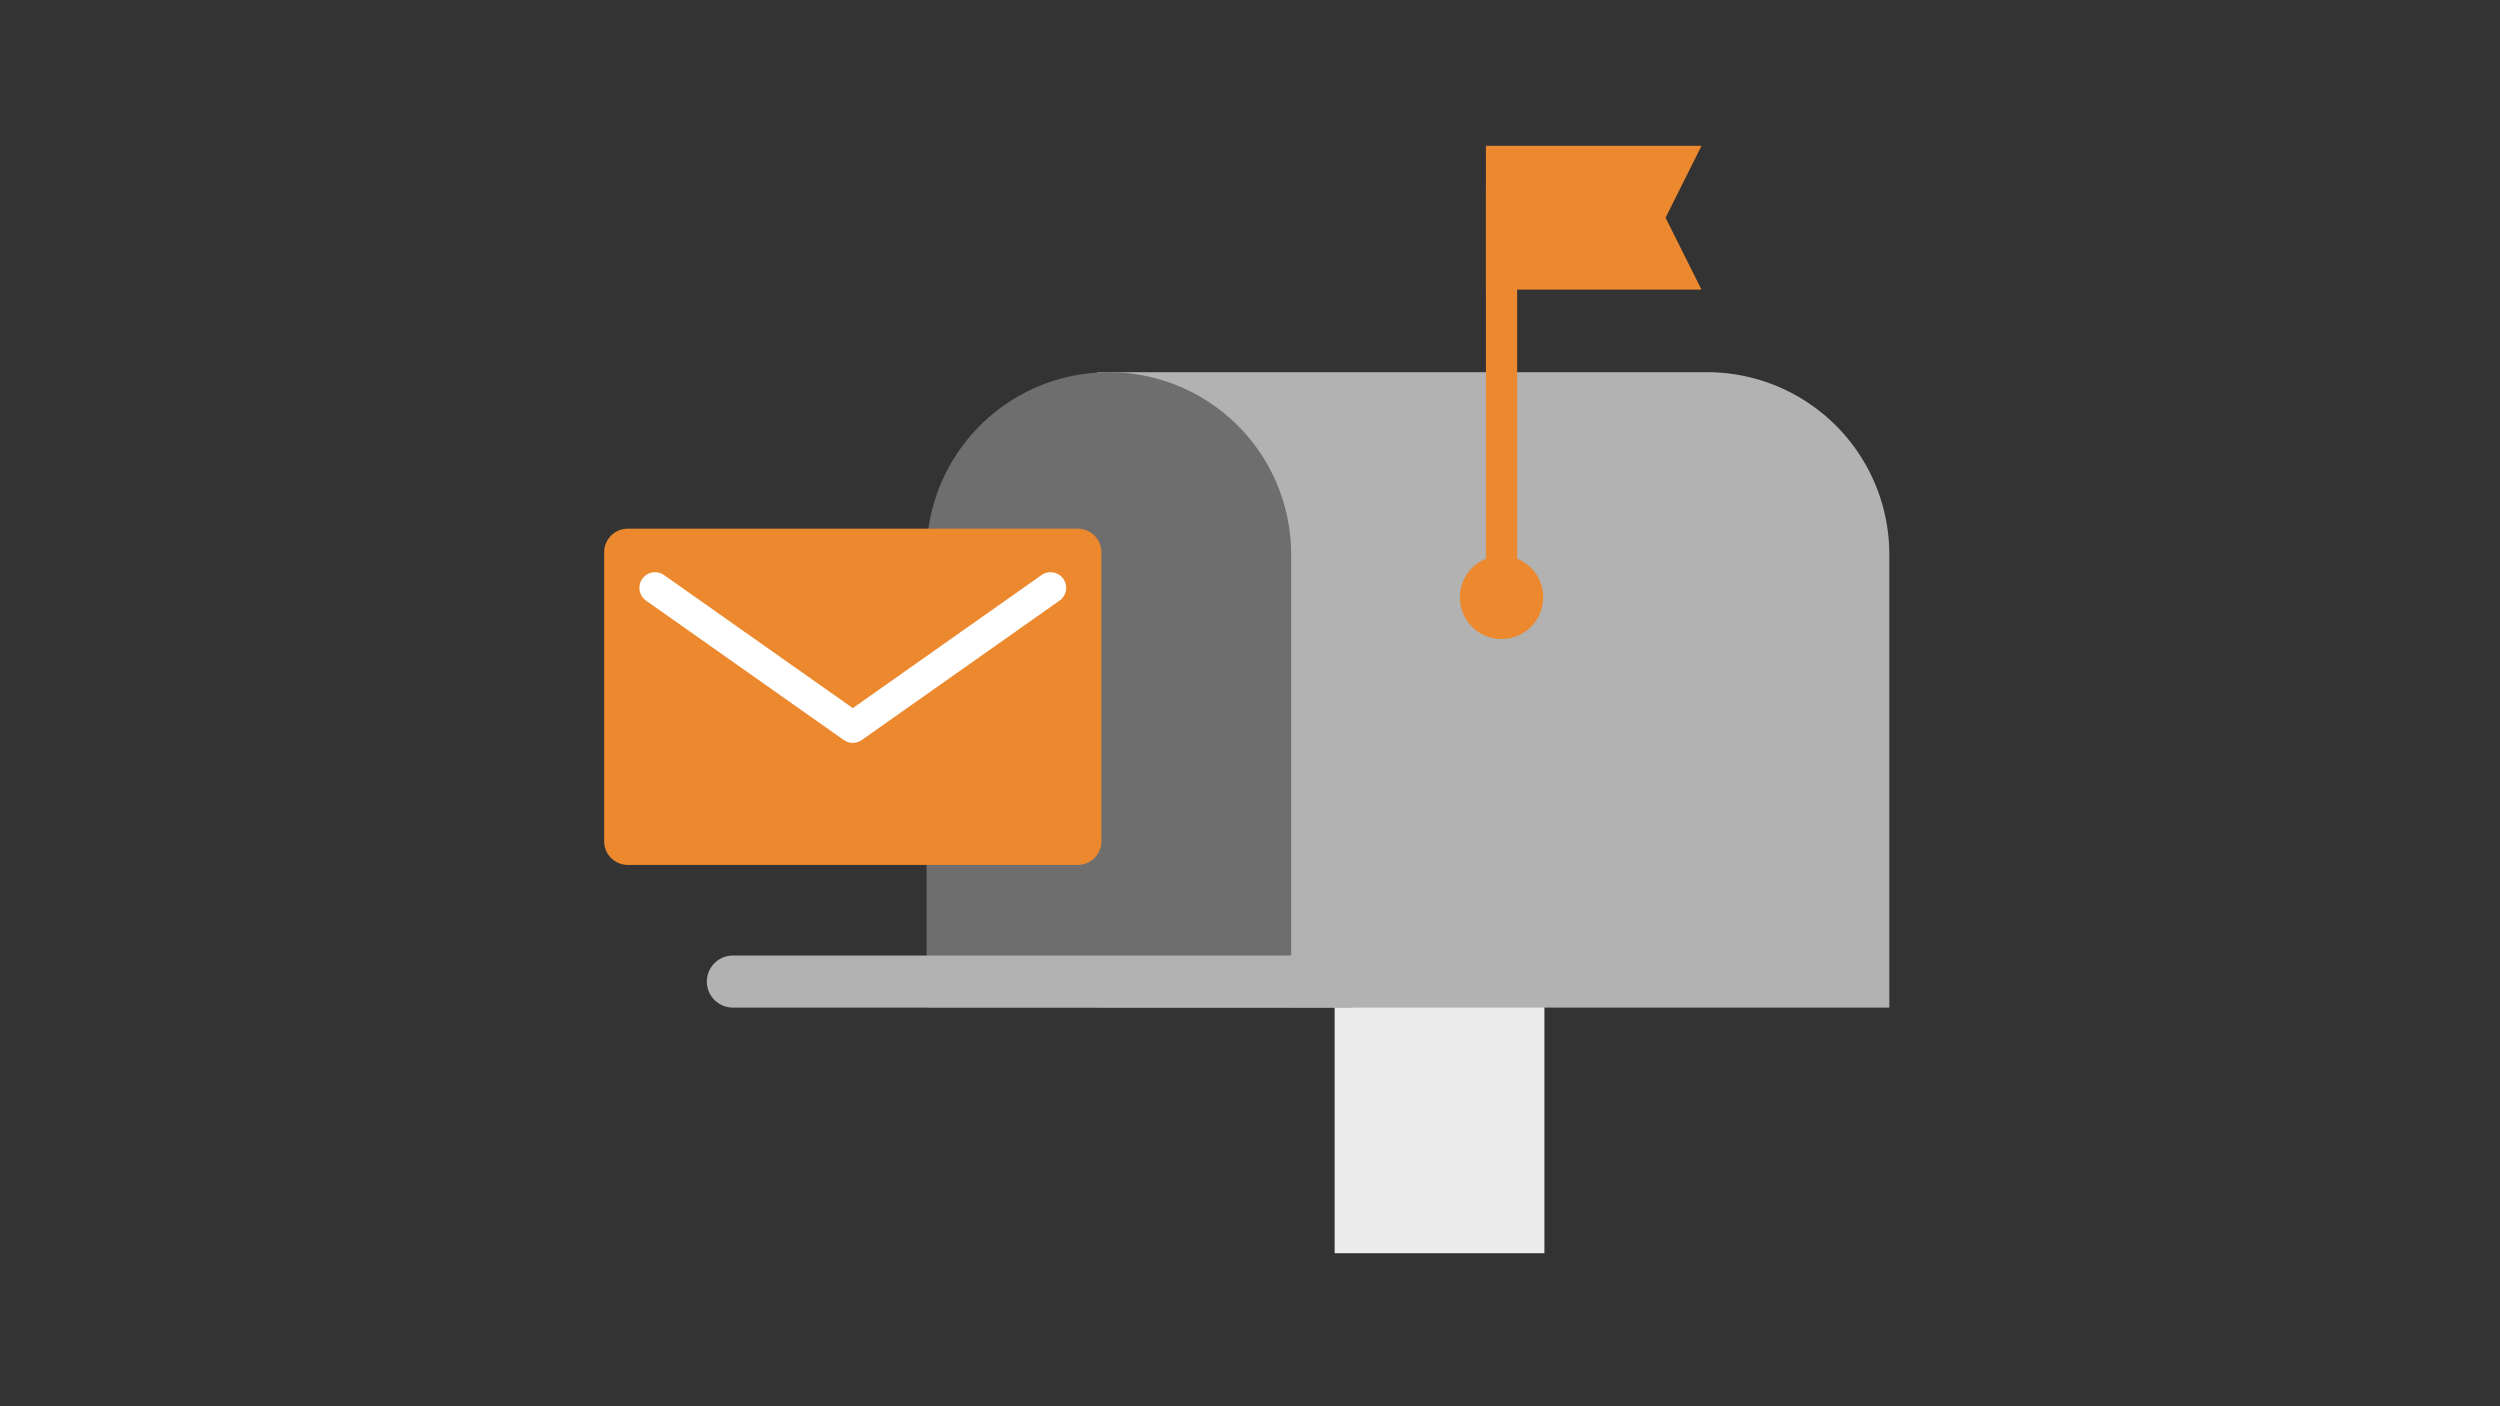 <svg xmlns="http://www.w3.org/2000/svg" xmlns:xlink="http://www.w3.org/1999/xlink" width="240" height="135" viewBox="0 0 240 135">
  <rect x="0" y="0" width="240" height="135" fill="#333333" stroke="none"/>
  <defs>
    <clipPath id="clip-path">
      <rect id="長方形_10634" data-name="長方形 10634" width="240" height="135" transform="translate(283 466)" fill="none"/>
    </clipPath>
    <clipPath id="clip-path-2">
      <rect id="長方形_10678" data-name="長方形 10678" width="123.374" height="106.309" transform="translate(0 0)" fill="none"/>
    </clipPath>
  </defs>
  <g id="マスクグループ_20683" data-name="マスクグループ 20683" transform="translate(-283 -466)" clip-path="url(#clip-path)">
    <g id="グループ_22853" data-name="グループ 22853" transform="translate(341 480)">
      <rect id="長方形_10676" data-name="長方形 10676" width="20.137" height="25.141" transform="translate(70.126 81.168)" fill="#ececec"/>
      <g id="グループ_22852" data-name="グループ 22852">
        <g id="グループ_22851" data-name="グループ 22851" clip-path="url(#clip-path-2)">
          <path id="パス_9609" data-name="パス 9609" d="M47.374,21.73h58.5a17.5,17.5,0,0,1,17.5,17.5v43.5h-76Z" fill="#b2b2b2"/>
          <path id="パス_9610" data-name="パス 9610" d="M48.451,21.73h0a17.5,17.5,0,0,1,17.5,17.5v43.5h-35V39.23a17.5,17.5,0,0,1,17.5-17.5" fill="#6e6e6e"/>
          <path id="パス_9611" data-name="パス 9611" d="M12.358,82.73h59.5v-5h-59.5a2.5,2.5,0,0,0,0,5" fill="#b2b2b2"/>
          <rect id="長方形_10677" data-name="長方形 10677" width="3" height="40" transform="translate(84.648 4.025)" fill="#ec882e"/>
          <path id="パス_9612" data-name="パス 9612" d="M90.148,43.346a4,4,0,1,1-4-4,4,4,0,0,1,4,4" fill="#ec882e"/>
          <path id="パス_9613" data-name="パス 9613" d="M105.343,13.8H84.649V0h20.694l-3.449,6.9Z" fill="#ec882e"/>
          <path id="パス_9614" data-name="パス 9614" d="M45.471,69.031H2.264A2.264,2.264,0,0,1,0,66.768V39.017a2.264,2.264,0,0,1,2.264-2.263H45.471a2.263,2.263,0,0,1,2.263,2.263V66.768a2.263,2.263,0,0,1-2.263,2.263" fill="#ec882e"/>
          <path id="パス_9615" data-name="パス 9615" d="M42.853,42.431,23.868,55.815,4.882,42.431" fill="none" stroke="#fff" stroke-linecap="round" stroke-linejoin="round" stroke-width="3"/>
        </g>
      </g>
    </g>
  </g>
</svg>
